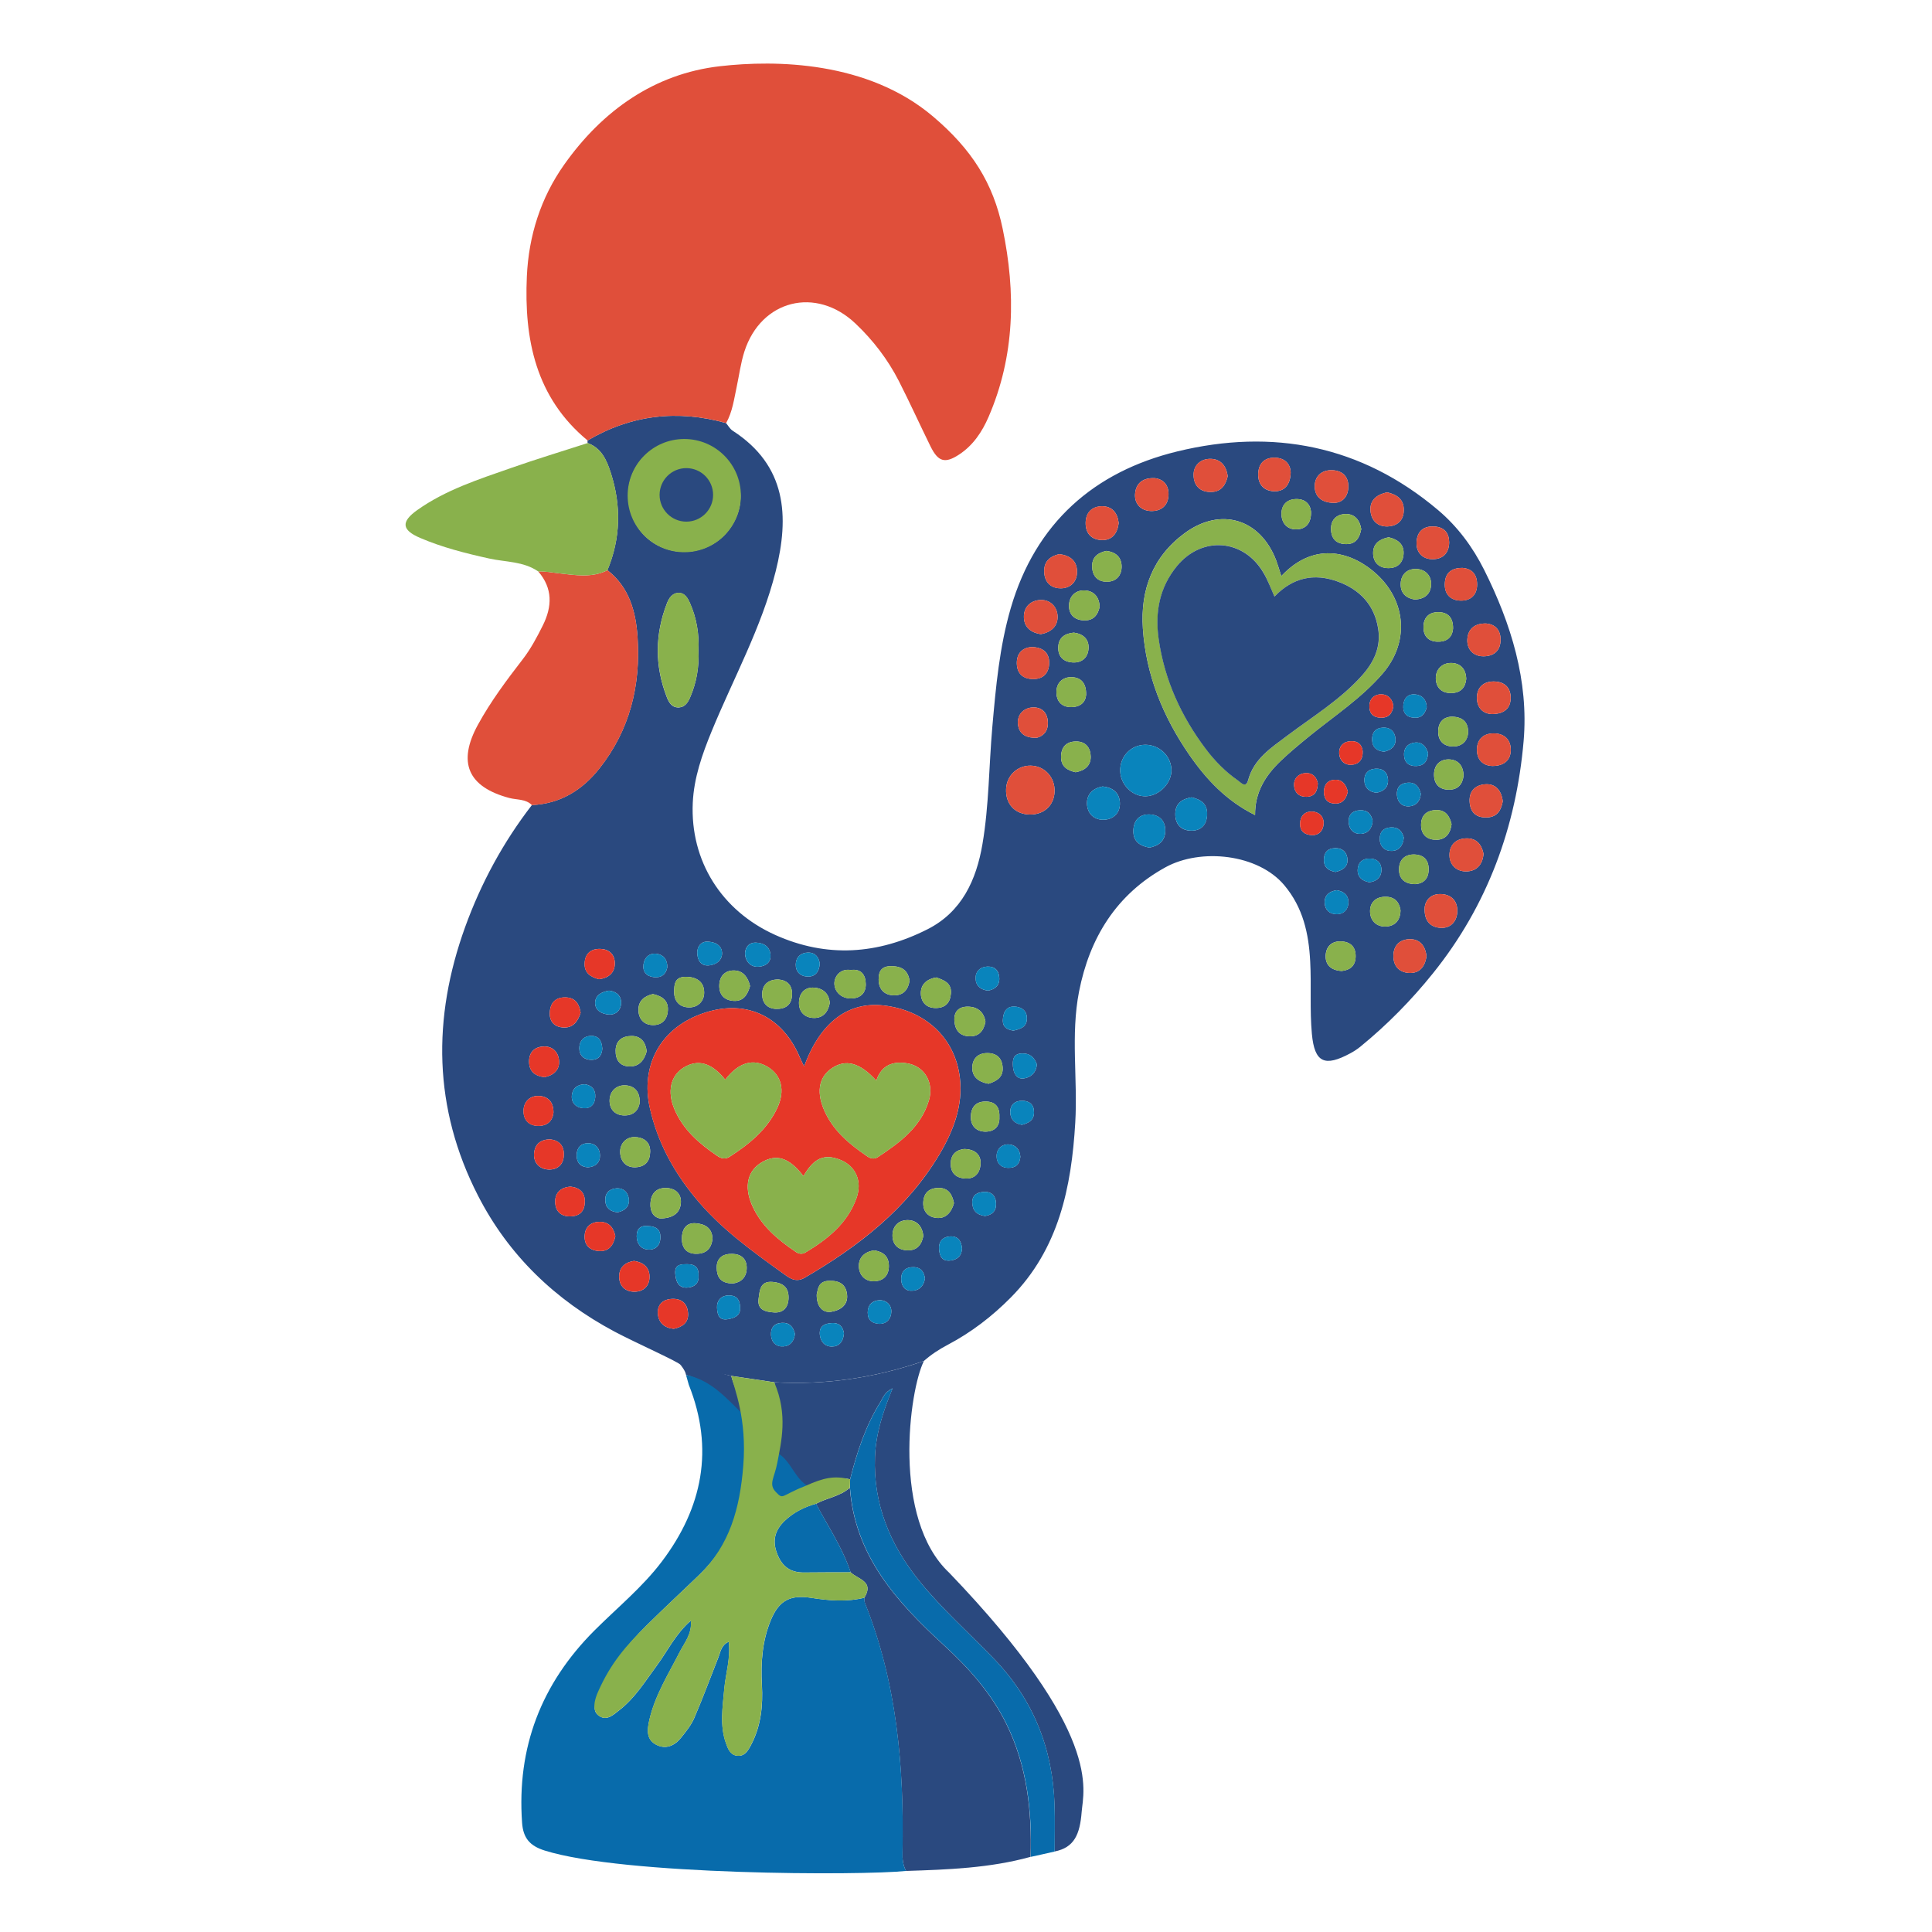 <?xml version="1.0" encoding="UTF-8"?> <!-- Generator: Adobe Illustrator 25.0.0, SVG Export Plug-In . SVG Version: 6.00 Build 0) --> <svg xmlns="http://www.w3.org/2000/svg" xmlns:xlink="http://www.w3.org/1999/xlink" version="1.1" id="Calque_1" x="0px" y="0px" viewBox="0 0 400 400" style="enable-background:new 0 0 400 400;" xml:space="preserve"> <style type="text/css"> .st0{fill:#2A497F;} .st1{fill:#E04F3A;} .st2{fill:#89B14C;} .st3{fill:#E63728;} .st4{fill:#0984BC;} .st5{fill:#086BAB;} </style> <g id="Coq"> <path class="st0" d="M127.24,275.7c-12.25-6.53-21.95-15.79-28.29-28.19c-9.25-18.06-9.47-36.72-2.64-55.6 c3.3-9.11,7.88-17.55,13.81-25.23c5.88-0.27,10.43-3.09,13.98-7.58c6.3-7.96,8.56-17.19,7.9-27.15c-0.35-5.3-1.71-10.37-6.24-13.9 c2.75-6.62,2.88-13.35,0.7-20.13c-0.84-2.62-1.91-5.14-4.81-6.2c0-0.17,0-0.35-0.01-0.52c9.04-5.33,18.62-6.42,28.68-3.61 c0.45,0.54,0.81,1.23,1.38,1.59c11.14,7.2,11.76,17.68,8.9,29.1c-2.92,11.64-8.76,22.15-13.28,33.17 c-1.95,4.75-3.65,9.58-3.89,14.76c-0.55,12.02,5.94,22.34,17.05,27.35c10.71,4.82,21.28,4.03,31.54-1.16 c7.1-3.59,10.12-10.18,11.39-17.66c1.36-8.01,1.33-16.16,2.04-24.23c0.73-8.31,1.48-16.6,3.83-24.65 c5.14-17.58,17.22-28.2,34.47-32.4c19.72-4.8,38.1-1.28,53.98,12.14c4.07,3.44,7.19,7.67,9.56,12.4 c5.57,11.14,9.23,22.98,8.16,35.42c-1.53,17.71-7.45,34.02-18.76,48.08c-4.49,5.59-9.49,10.67-15.04,15.2 c-0.64,0.52-1.34,0.98-2.07,1.37c-5.32,2.87-7.42,1.96-7.97-4.02c-0.46-4.98-0.08-10.03-0.35-15.03 c-0.3-5.72-1.46-11.11-5.38-15.77c-5.44-6.45-17.25-7.71-24.56-3.7c-10.19,5.59-15.74,14.62-17.92,25.77 c-1.75,8.96-0.25,18.09-0.78,27.12c-0.79,13.38-3.41,26.16-13.34,36.19c-3.86,3.9-8.19,7.23-13.05,9.79 c-1.79,0.94-3.44,2.02-4.95,3.35c-10.04,3.47-20.36,5.02-30.99,4.41c-2.97-0.44-5.94-0.88-8.91-1.32 c-3.5-0.75-6.99-1.51-10.49-2.26c0,0,0,0,0,0C140.95,282.17,131.53,277.98,127.24,275.7z M148.98,93.91 c-0.37-0.34-0.74-0.69-1.12-1.03c-0.74-0.37-1.44-0.82-2.21-1.11c-5.55-2.08-11.89,0.47-14.45,5.78c-2.5,5.2-0.71,11.72,4.08,14.83 c4.98,3.23,11.73,2.18,15.41-2.4c3.83-4.77,3.44-10.99-0.97-15.38C149.48,94.37,149.23,94.14,148.98,93.91z M166.48,220.79 c-0.35-0.74-0.63-1.26-0.85-1.8c-3.57-8.54-11.01-12.13-19.65-9.34c-9.41,3.04-13.39,11.11-11.43,19.77 c1.56,6.92,4.73,12.86,9.28,18.43c5.22,6.41,11.72,11.06,18.26,15.77c1.15,0.83,2.55,2.06,4.48,0.94 c11.15-6.48,21.16-14.21,27.89-25.49c2.9-4.86,4.96-10.16,4.27-15.94c-0.98-8.29-7.22-13.99-15.8-14.96 C175.59,207.34,169.83,211.64,166.48,220.79z M265.28,119.28c-0.42-1.28-0.7-2.28-1.06-3.25c-3.29-8.65-11.53-11.13-18.99-5.61 c-6.6,4.88-9.14,11.73-8.61,19.7c0.64,9.59,4.15,18.22,9.57,26.09c3.54,5.13,7.71,9.59,13.66,12.54 c-0.05-4.81,2.21-8.24,5.28-11.19c1.89-1.81,3.92-3.48,5.95-5.14c5.17-4.21,10.81-7.89,15.2-12.99c5.46-6.36,4.94-14.75-1.16-20.46 C280.32,114.49,272.38,111.69,265.28,119.28z M144.61,134.66c0.16-3.38-0.38-6.66-1.74-9.75c-0.46-1.06-1.11-2.28-2.55-2.15 c-1.18,0.1-1.83,1.11-2.22,2.11c-2.52,6.48-2.57,12.99-0.04,19.48c0.44,1.14,1.09,2.21,2.54,2.12c1.24-0.08,1.84-1.07,2.27-2.05 C144.22,141.3,144.77,138.04,144.61,134.66z M237.23,164.86c2.85-0.08,5.46-2.85,5.3-5.62c-0.16-2.82-2.57-5.06-5.42-5.04 c-3.01,0.02-5.31,2.47-5.18,5.53C232.05,162.56,234.5,164.93,237.23,164.86z M213.22,168.64c2.92,0.05,5.01-1.89,5.12-4.74 c0.11-2.96-2.06-5.33-4.94-5.38c-2.76-0.05-4.99,2.06-5.1,4.84C208.17,166.48,210.14,168.59,213.22,168.64z M308.95,147.84 c2.52-0.03,3.77-1.23,3.82-3.25c0.06-2.2-1.27-3.5-3.54-3.5c-2.1,0-3.4,1.24-3.45,3.24C305.73,146.54,307.03,147.81,308.95,147.84z M309.05,158.59c2.43-0.03,3.7-1.27,3.74-3.25c0.04-2.16-1.29-3.51-3.57-3.5c-2.1,0.01-3.39,1.24-3.44,3.26 C305.73,157.31,307.04,158.56,309.05,158.59z M231.61,108.3c-0.21-2.05-1.32-3.54-3.54-3.48c-1.96,0.05-3.26,1.24-3.3,3.4 c-0.04,2.34,1.33,3.58,3.46,3.6C230.25,111.83,231.36,110.43,231.61,108.3z M219.27,114.73c-1.94,0.47-3.24,1.56-3.07,3.88 c0.16,2.16,1.59,3.23,3.51,3.19c1.99-0.04,3.3-1.41,3.28-3.45C222.98,116.17,221.62,114.98,219.27,114.73z M294.97,187.81 c-0.18,2.82,1.13,4.14,3.24,4.29c2,0.14,3.37-1.19,3.5-3.21c0.15-2.19-1.08-3.66-3.29-3.78C296.37,185,295.18,186.23,294.97,187.81 z M254.18,98.62c-0.28-2.24-1.51-3.64-3.66-3.62c-1.97,0.02-3.43,1.35-3.4,3.36c0.03,2.09,1.24,3.52,3.58,3.5 C252.86,101.84,253.74,100.44,254.18,98.62z M295.34,197.96c-0.23-2.14-1.4-3.61-3.6-3.51c-1.92,0.09-3.24,1.26-3.25,3.45 c-0.01,2.16,1.21,3.39,3.16,3.53C293.88,201.59,295.05,200.15,295.34,197.96z M239.11,99c-2.72-0.14-3.98,1.27-4.11,3.32 c-0.13,1.98,1.21,3.4,3.23,3.48c2.13,0.08,3.64-1.07,3.7-3.36C241.99,100.36,240.81,99.21,239.11,99z M307.72,129.09 c-2.66-0.07-3.87,1.37-3.93,3.42c-0.05,1.95,1.25,3.36,3.31,3.37c2.13,0.01,3.58-1.11,3.58-3.44 C310.68,130.33,309.47,129.25,307.72,129.09z M311.13,165.91c-0.27-2.29-1.51-3.62-3.46-3.54c-2.04,0.07-3.54,1.26-3.4,3.63 c0.13,2.31,1.48,3.37,3.71,3.24C310.16,169.1,310.83,167.52,311.13,165.91z M276.23,104.11c1.48-0.01,2.8-1.04,2.92-3.12 c0.13-2.24-1.13-3.57-3.36-3.64c-2.27-0.07-3.65,1.36-3.59,3.47C272.26,102.67,273.44,104.1,276.23,104.11z M287.2,101.93 c-2.06,0.42-3.51,1.55-3.47,3.54c0.04,2.08,1.32,3.62,3.6,3.52c2.21-0.1,3.44-1.5,3.3-3.74 C290.49,103.13,288.93,102.33,287.2,101.93z M307.15,176.75c-0.45-2.06-1.58-3.35-3.88-3.16c-2.14,0.18-3.21,1.64-3.17,3.54 c0.04,2,1.5,3.31,3.47,3.29C305.7,180.39,306.97,179.03,307.15,176.75z M215.5,131.3c2.09-0.4,3.56-1.62,3.46-3.77 c-0.1-1.94-1.53-3.37-3.5-3.31c-2.1,0.07-3.58,1.48-3.47,3.69C212.09,129.91,213.49,131,215.5,131.3z M267.22,97.83 c-0.04-1.73-1.17-3.08-3.42-3.07c-2.05,0.01-3.23,1.22-3.3,3.33c-0.08,2.34,1.33,3.61,3.41,3.63 C265.83,101.72,267.16,100.49,267.22,97.83z M300.04,112.3c-0.03-1.95-0.99-3.2-3.17-3.3c-2.36-0.11-3.56,1.23-3.59,3.43 c-0.03,2.11,1.37,3.37,3.38,3.35C298.6,115.75,299.99,114.67,300.04,112.3z M228.29,162.83c-1.98,0.37-3.31,1.56-3.24,3.6 c0.07,2.05,1.51,3.38,3.53,3.29c1.98-0.09,3.38-1.45,3.28-3.53C231.77,164.14,230.39,163.03,228.29,162.83z M246.71,165.08 c-1.9,0.34-3.34,1.16-3.38,3.39c-0.04,2.19,1.22,3.45,3.2,3.51c1.98,0.07,3.31-1.09,3.39-3.29 C250.01,166.44,248.66,165.53,246.71,165.08z M213.51,133.97c-1.81,0.14-3.03,1.28-2.99,3.38c0.04,2.1,1.25,3.23,3.4,3.24 c2.25,0.01,3.29-1.43,3.3-3.37C217.24,135.2,215.98,133.96,213.51,133.97z M237.99,175.49c1.85-0.38,3.24-1.32,3.27-3.47 c0.03-2.17-1.3-3.35-3.3-3.4c-2.08-0.05-3.26,1.24-3.31,3.36C234.59,174.17,235.94,175.13,237.99,175.49z M302.8,117.58 c-2.25-0.01-3.52,0.97-3.66,3.1c-0.16,2.34,1.17,3.65,3.34,3.67c1.98,0.02,3.34-1.15,3.34-3.33 C305.82,118.95,304.78,117.74,302.8,117.58z M147.51,256.44c-0.07-2.28-1.66-3.04-3.47-3.18c-2.07-0.16-2.85,1.37-2.87,3.14 c-0.02,1.82,0.84,3.15,2.9,3.18C146.18,259.62,147.31,258.52,147.51,256.44z M133.89,217.67c-0.22-1.91-1.2-3.2-3.16-3.18 c-1.8,0.02-3.22,0.85-3.27,2.96c-0.05,1.9,0.79,3.26,2.77,3.34C132.28,220.89,133.37,219.56,133.89,217.67z M139.57,205.33 c-0.01,2.01,1.14,3.17,3,3.24c1.93,0.07,3.24-1.3,3.22-3.1c-0.02-2.21-1.55-3.22-3.8-3.23 C139.75,202.24,139.59,203.68,139.57,205.33z M163.26,268.72c0.05-2.26-1.27-3.14-3.3-3.31c-2.61-0.22-2.66,1.76-2.9,3.48 c-0.33,2.38,1.53,2.71,3.11,2.83C162.1,271.89,163.22,270.76,163.26,268.72z M131.28,261.06c-1.87,0.28-3.1,1.32-3.09,3.26 c0.01,1.95,1.25,3.12,3.16,3.12c1.94,0,3.15-1.24,3.13-3.15C134.46,262.38,133.18,261.34,131.28,261.06z M136.73,252.28 c2.61-0.08,4.12-1.11,4.24-3.31c0.09-1.73-1.02-2.87-2.83-3c-2.19-0.15-3.34,1.07-3.47,3.14 C134.56,250.77,135.25,252.05,136.73,252.28z M292.84,124.12c2.12-0.04,3.34-1.12,3.45-3c0.11-1.92-1.16-3.23-3-3.32 c-1.84-0.09-3.2,1.02-3.29,3C289.91,122.76,291.07,123.82,292.84,124.12z M204.66,224.38c1.57-0.53,3.05-1.25,2.93-3.34 c-0.11-1.97-1.23-3.02-3.21-3.01c-2.04,0.01-3.11,1.31-3.08,3.15C201.34,223.06,202.72,224.04,204.66,224.38z M120.21,209.68 c-0.28-1.9-1.16-3.18-3.2-3.18c-2-0.01-3.06,1.1-3.18,3.07c-0.12,2.06,1.07,3.13,2.97,3.17 C118.76,212.77,119.68,211.36,120.21,209.68z M171.79,207.68c-0.14-2.09-1.52-3.08-3.23-3.2c-1.94-0.14-3.11,1.16-3.14,3.1 c-0.03,1.98,1.24,3.16,3.12,3.18C170.44,210.78,171.47,209.46,171.79,207.68z M155.29,204.15c-0.39-1.68-1.32-3.12-3.16-3.22 c-1.85-0.1-3.14,1.01-3.21,3.02c-0.07,1.98,1.02,3.14,2.95,3.27C153.9,207.36,154.77,205.98,155.29,204.15z M214.7,152.74 c1.17-0.32,2.35-1.22,2.25-3.27c-0.1-2.04-1.37-3.12-3.21-3c-1.83,0.11-3.13,1.49-2.99,3.34 C210.87,151.57,211.98,152.87,214.7,152.74z M181,258.88c-1.98,0.26-3.21,1.45-3.18,3.26c0.02,1.79,1.21,3.18,3.17,3.13 c1.9-0.04,3.05-1.19,3.04-3.19C184.02,260.07,182.8,259.15,181,258.88z M112.73,223.02c1.88-0.37,3.14-1.49,3.02-3.36 c-0.11-1.81-1.32-3.11-3.28-3c-1.91,0.11-3,1.31-2.93,3.28C109.61,221.97,110.91,222.8,112.73,223.02z M227.67,125.65 c-0.07-2.1-1.23-3.3-3.04-3.41c-1.86-0.11-3.21,1.11-3.3,2.99c-0.09,1.87,0.99,3.1,3,3.21 C226.35,128.55,227.29,127.37,227.67,125.65z M191.16,255.92c-0.18-1.99-1.3-3.26-3.14-3.31c-1.84-0.05-3.2,1.14-3.24,3.07 c-0.04,1.9,1.07,3.12,3.07,3.18C189.87,258.94,190.8,257.71,191.16,255.92z M151.77,265.72c1.51-0.18,2.87-1.18,2.83-3.32 c-0.04-1.79-1.17-2.76-2.99-2.8c-1.99-0.04-3.27,0.88-3.22,2.92C148.42,264.26,149.09,265.75,151.77,265.72z M169.09,268.03 c-0.03,2.55,1.3,3.83,3,3.56c1.57-0.25,3.52-1.16,3.29-3.51c-0.22-2.2-1.59-2.95-3.7-2.9 C169.32,265.23,169.36,266.99,169.09,268.03z M287.51,111.24c-1.82,0.35-3.21,1.27-3.22,3.22c-0.01,1.9,1.12,3.13,3.11,3.16 c1.99,0.03,3.14-1.15,3.2-3.07C290.66,112.58,289.29,111.65,287.51,111.24z M139.49,275.12c1.8-0.39,3.12-1.25,2.96-3.3 c-0.15-1.94-1.31-2.97-3.26-2.9c-1.95,0.07-3.15,1.17-2.98,3.13C136.36,273.89,137.61,274.95,139.49,275.12z M303.57,140.58 c-0.06-2.22-1.35-3.31-3.14-3.32c-1.83-0.01-3.18,1.29-3.16,3.17c0.02,1.83,1.12,3.09,3.16,3.06 C302.45,143.48,303.39,142.33,303.57,140.58z M300.84,130.12c0.03-2.15-0.95-3.33-2.96-3.38c-1.99-0.05-3.15,1.08-3.17,3.07 c-0.02,1.77,0.91,2.95,2.79,3.04C299.47,132.94,300.68,132.04,300.84,130.12z M281.83,109.55c-0.29-1.9-1.38-3.18-3.25-3.13 c-1.8,0.05-3.07,1.14-3.01,3.19c0.06,2,1.15,3.01,3.11,3.04C280.76,112.68,281.5,111.3,281.83,109.55z M132.45,228.28 c0.05-2.38-1.19-3.49-2.98-3.57c-1.87-0.09-3.2,1.22-3.26,3.04c-0.06,1.79,1,3.15,3.03,3.19 C131.21,230.97,132.2,229.84,132.45,228.28z M293,183.05c1.73-0.11,2.82-1.12,2.79-3.17c-0.03-1.88-1.08-2.89-2.88-2.96 c-1.99-0.09-3.22,1.04-3.26,2.99C289.62,181.81,290.67,183.02,293,183.05z M197.51,249.1c-0.37-1.81-1.14-3.18-3.21-3.15 c-1.96,0.02-3.07,1.05-3.15,3.03c-0.08,2.06,1.26,3.14,3.03,3.19C196.03,252.22,197.03,250.8,197.51,249.1z M114.59,230.39 c0.03-2.31-1.18-3.4-2.99-3.49c-1.89-0.09-3.17,1.19-3.21,3.04c-0.04,1.8,0.97,3.14,3.02,3.16 C113.38,233.13,114.39,232.04,114.59,230.39z M204.03,211.53c-0.36-2.15-1.78-3.13-3.73-3.11c-1.77,0.01-2.85,1-2.7,2.96 c0.15,1.95,1.12,3.12,3.13,3.18C202.76,214.61,203.67,213.35,204.03,211.53z M118.17,245.68c-2.03,0.12-3.25,1.22-3.23,3.14 c0.02,1.89,1.13,3.08,3.2,3.02c1.86-0.06,2.86-1.04,2.94-2.88C121.17,246.91,120.05,245.91,118.17,245.68z M124.01,202.73 c1.88-0.21,3.2-1.22,3.28-3.09c0.08-1.87-1.02-3.12-3.01-3.18c-1.95-0.06-3.14,0.98-3.24,2.93 C120.93,201.39,122.25,202.3,124.01,202.73z M193.85,202.37c-1.84,0.29-3.18,1.34-3.2,3.19c-0.02,1.8,1.04,3.14,3.08,3.14 c1.98,0,3.01-1.08,3.15-3.04C197.03,203.5,195.45,202.94,193.85,202.37z M114,235.9c-2.24-0.04-3.32,1.14-3.43,2.98 c-0.12,1.93,1.18,3.18,2.99,3.26c1.82,0.08,3.13-0.99,3.18-3.01C116.8,237.16,115.72,236.12,114,235.9z M134.61,238.44 c0.05-2.19-1.58-2.99-3.18-3.02c-1.83-0.04-3.13,1.39-3.03,3.25c0.1,1.77,1.2,3.12,3.25,3 C133.62,241.55,134.58,240.4,134.61,238.44z M176.16,200.83c-2.17-0.36-3.41,1.32-3.41,2.76c0,1.73,1.43,3.21,3.61,3.12 c1.87-0.08,2.91-1.18,2.89-2.95C179.22,201.92,178.4,200.53,176.16,200.83z M271.43,105.91c-0.17-1.56-1.22-2.66-3.18-2.58 c-1.98,0.08-3.01,1.37-2.93,3.25c0.08,1.9,1.34,3.12,3.23,3.02C270.38,109.49,271.51,108.31,271.43,105.91z M188.31,202.97 c-0.36-2.01-1.49-2.88-3.66-2.94c-2.14-0.05-2.76,1.04-2.74,2.8c0.02,1.96,1.15,3.18,3.08,3.24 C186.92,206.14,188.05,205,188.31,202.97z M289.96,188.44c-0.27-1.73-1.27-2.84-3.26-2.77c-2,0.06-3.11,1.29-3.04,3.15 c0.07,1.88,1.4,3.09,3.27,3.01C288.74,191.75,289.94,190.63,289.96,188.44z M300.53,170.62c-0.42-1.73-1.28-3.01-3.33-2.9 c-1.97,0.11-3.01,1.19-2.98,3.17c0.03,2.06,1.38,3,3.2,2.98C299.33,173.84,300.31,172.53,300.53,170.62z M161.17,202.79 c-2.25-0.01-3.36,1.19-3.37,3.07c-0.01,1.68,0.97,2.96,2.86,3.02c1.94,0.06,3.23-0.79,3.32-2.88 C164.08,203.94,162.95,202.95,161.17,202.79z M224.87,143.86c0.05-2.54-1.16-3.61-2.99-3.66c-1.89-0.05-3.15,1.17-3.16,3.08 c0,1.84,0.99,3.12,3.05,3.12C223.77,146.39,224.75,145.31,224.87,143.86z M300.3,148.39c-1.48,0.15-2.56,1.14-2.54,3.15 c0.03,2.08,1.37,3.03,3.17,3.01c1.89-0.02,3.09-1.34,3.02-3.22C303.89,149.49,302.78,148.31,300.3,148.39z M222.69,159.88 c1.87-0.32,3.16-1.33,3.13-3.24c-0.04-1.82-1.03-3.16-3.08-3.13c-1.98,0.03-3.02,1.16-3.06,3.11 C219.62,158.65,220.92,159.5,222.69,159.88z M222.33,130.98c-1.79,0.16-3.15,0.97-3.23,2.96c-0.08,1.95,1.01,3.09,2.97,3.21 c1.99,0.12,3.19-1.06,3.3-2.89C225.49,132.39,224.31,131.24,222.33,130.98z M199.59,237.89c-1.5,0.18-2.77,1.01-2.75,3.11 c0.02,1.88,1.09,2.84,2.87,2.99c2.32,0.19,3.3-1.38,3.31-3.26C203.03,239.06,201.85,237.91,199.59,237.89z M277.78,201.03 c1.57-0.16,2.86-0.93,2.89-2.99c0.03-2.01-1.06-3.05-3-3.14c-2.01-0.09-3.14,1.13-3.21,2.96 C274.4,199.71,275.51,200.9,277.78,201.03z M135.17,205.81c-1.66,0.4-3.01,1.3-2.99,3.29c0.02,1.74,1.01,3.02,2.81,3.12 c1.95,0.11,3.14-1.02,3.28-2.98C138.42,207.21,137.17,206.25,135.17,205.81z M229.05,114.06c-1.8,0.39-3.01,1.31-2.93,3.32 c0.07,1.98,1.23,3.1,3.12,3.06c1.92-0.04,3.02-1.34,2.98-3.24C232.16,115.3,230.95,114.28,229.05,114.06z M127.4,255.94 c-0.35-1.66-1.2-2.97-3.23-2.97c-1.79,0-2.99,0.98-3.12,2.76c-0.15,1.96,0.93,3.14,2.92,3.28 C125.99,259.15,126.97,257.96,127.4,255.94z M303.01,160.63c-0.02-2.14-1.15-3.34-2.98-3.4c-1.85-0.06-3.1,1.12-3.13,3.07 c-0.03,1.9,0.97,3.14,2.96,3.2C301.87,163.56,302.8,162.34,303.01,160.63z M206.91,231.25c0.09-2.08-0.85-3.21-2.92-3.19 c-2.07,0.02-2.97,1.29-2.99,3.22c-0.01,1.87,1.19,2.96,2.87,3.01C205.73,234.35,207.03,233.36,206.91,231.25z M146.2,194.96 c-0.92,0.05-1.91,0.89-1.84,2.41c0.06,1.35,0.67,2.64,2.37,2.51c1.61-0.12,2.86-1.12,2.76-2.69 C149.41,195.96,148.36,194.93,146.2,194.96z M126.09,205.1c-1.38,0.22-2.8,0.85-2.87,2.44c-0.08,1.65,1.38,2.41,2.83,2.51 c1.5,0.11,2.51-0.96,2.55-2.37C128.64,206.29,127.75,205.28,126.09,205.1z M157.22,200.13c1.5-0.15,2.46-1.03,2.29-2.53 c-0.17-1.61-1.34-2.37-2.99-2.44c-1.81-0.07-2.37,1.52-2.26,2.51C154.4,198.96,155.33,200.36,157.22,200.13z M209.8,213.38 c1.47-0.34,2.84-0.72,2.81-2.61c-0.03-1.68-1.29-2.31-2.56-2.37c-1.73-0.08-2.37,1.21-2.42,2.82 C207.59,212.76,208.61,213.17,209.8,213.38z M214.67,220.35c-0.5-1.39-1.42-2.31-3.09-2.25c-1.88,0.06-1.96,1.43-1.85,2.76 c0.11,1.31,0.77,2.61,2.21,2.42C213.33,223.09,214.54,222.17,214.67,220.35z M285.04,164.12c1.5-0.29,2.42-1.18,2.34-2.67 c-0.08-1.49-0.99-2.38-2.58-2.3c-1.58,0.08-2.41,1.1-2.32,2.56C282.57,163.15,283.55,164.02,285.04,164.12z M203.93,251.76 c1.38-0.2,2.31-0.92,2.3-2.5c-0.01-1.52-0.82-2.52-2.33-2.49c-1.3,0.02-2.63,0.46-2.6,2.18 C201.31,250.59,202.2,251.53,203.93,251.76z M191.5,264.7c-0.16-1.28-0.77-2.32-2.38-2.35c-1.56-0.03-2.5,0.82-2.54,2.33 c-0.03,1.22,0.52,2.47,1.92,2.55C190.05,267.32,191.19,266.52,191.5,264.7z M144.62,264.15c0.11-1.57-0.62-2.42-2.26-2.41 c-1.35,0.01-2.72-0.02-2.56,1.97c0.12,1.54,0.62,2.93,2.37,2.88C143.45,266.55,144.76,265.96,144.62,264.15z M121.11,224.49 c-1.63,0.01-2.6,0.9-2.72,2.32c-0.13,1.46,0.8,2.48,2.3,2.62c1.57,0.15,2.45-0.73,2.55-2.27 C123.34,225.63,122.57,224.73,121.11,224.49z M288.48,146.23c-0.15-1.43-1.03-2.44-2.44-2.48c-1.39-0.04-2.47,0.8-2.53,2.38 c-0.05,1.57,0.79,2.42,2.35,2.47C287.41,148.66,288.24,147.81,288.48,146.23z M211.57,232.88c1.36-0.35,2.49-0.92,2.51-2.54 c0.02-1.61-0.89-2.41-2.42-2.44c-1.54-0.02-2.53,0.84-2.5,2.38C209.18,231.73,210.09,232.64,211.57,232.88z M286.58,155.62 c1.45-0.31,2.45-1.16,2.34-2.64c-0.1-1.42-1-2.4-2.58-2.33c-1.59,0.07-2.32,1.05-2.26,2.57 C284.14,154.77,285.09,155.5,286.58,155.62z M169.73,199.51c-0.19-1.22-0.85-2.31-2.44-2.29c-1.51,0.02-2.51,0.99-2.54,2.46 c-0.03,1.47,0.93,2.47,2.46,2.51C168.77,202.23,169.57,201.28,169.73,199.51z M174.73,276.03c-0.2-1.25-0.89-2.2-2.53-2.1 c-1.45,0.09-2.6,0.59-2.47,2.33c0.11,1.52,1.06,2.53,2.5,2.53C173.65,278.79,174.61,277.84,174.73,276.03z M295.67,155.89 c-0.38-1.19-1.15-2.28-2.65-2.16c-1.41,0.12-2.4,1.02-2.33,2.61c0.07,1.6,1.06,2.32,2.58,2.26 C294.82,158.53,295.58,157.61,295.67,155.89z M138.15,200.32c0.07-1.64-0.78-2.65-2.19-2.85c-1.46-0.2-2.52,0.71-2.73,2.18 c-0.22,1.53,0.6,2.49,2.15,2.66C136.91,202.47,137.86,201.76,138.15,200.32z M153.24,270.83c-0.02-1.88-0.86-2.67-2.41-2.63 c-1.55,0.04-2.44,1.1-2.38,2.49c0.05,1.15,0.23,2.73,2.13,2.45C152.06,272.93,153.29,272.38,153.24,270.83z M283.48,182.66 c1.48-0.14,2.47-1,2.53-2.43c0.06-1.44-0.78-2.44-2.38-2.47c-1.56-0.03-2.48,0.82-2.54,2.32 C281.04,181.58,282.02,182.39,283.48,182.66z M290.64,173.4c-0.33-1.24-1.07-2.17-2.65-2.1c-1.58,0.07-2.39,0.97-2.32,2.51 c0.07,1.55,1.13,2.43,2.55,2.37C289.63,176.11,290.5,175.1,290.64,173.4z M284.19,169.96c-0.28-1.42-1.09-2.29-2.65-2.2 c-1.55,0.08-2.42,0.95-2.31,2.52c0.1,1.53,1.12,2.45,2.57,2.36C283.21,172.55,284.09,171.55,284.19,169.96z M134.06,253.84 c-1.36-0.15-2.28,0.5-2.24,2.16c0.03,1.48,0.84,2.57,2.26,2.7c1.62,0.15,2.63-0.81,2.65-2.54 C136.75,254.54,135.81,253.86,134.06,253.84z M199.18,258.49c-0.16-1.64-0.88-2.61-2.52-2.5c-1.59,0.12-2.36,1.17-2.24,2.66 c0.12,1.32,0.55,2.57,2.4,2.32C198.4,260.76,199.1,259.88,199.18,258.49z M279.05,163.89c-0.36-1.37-1.05-2.47-2.59-2.45 c-1.55,0.02-2.36,1.01-2.36,2.52c0,1.54,0.86,2.44,2.42,2.42C278.1,166.36,278.73,165.27,279.05,163.89z M294.16,164.33 c-0.35-1.4-1.07-2.38-2.67-2.28c-1.58,0.09-2.38,1-2.27,2.54c0.1,1.52,1.1,2.45,2.55,2.35 C293.2,166.84,294.06,165.85,294.16,164.33z M271.68,172.92c1.39,0.01,2.27-0.92,2.36-2.35c0.09-1.5-0.96-2.49-2.37-2.55 c-1.44-0.06-2.44,0.84-2.5,2.39C269.1,171.97,269.91,172.81,271.68,172.92z M276.51,180.53c1.42-0.34,2.56-1.04,2.47-2.58 c-0.08-1.43-0.96-2.38-2.54-2.35c-1.59,0.03-2.35,0.93-2.34,2.46C274.11,179.66,275.15,180.29,276.51,180.53z M272.84,162.19 c-0.22-1.24-1.05-2.21-2.55-2.13c-1.46,0.09-2.45,1.11-2.37,2.58c0.08,1.43,1.03,2.37,2.59,2.33 C272.12,164.92,272.78,163.94,272.84,162.19z M211.25,239.5c-0.08-1.51-0.99-2.48-2.37-2.56c-1.44-0.09-2.51,0.91-2.54,2.36 c-0.03,1.41,0.78,2.45,2.38,2.49C210.24,241.83,211.13,241.09,211.25,239.5z M182.12,274.09c1.63-0.03,2.38-1.2,2.42-2.5 c0.05-1.44-1.05-2.46-2.51-2.39c-1.41,0.06-2.38,0.97-2.38,2.54C179.65,273.37,180.62,274.02,182.12,274.09z M164.58,276.15 c-0.34-1.41-1.09-2.34-2.67-2.27c-1.6,0.07-2.37,1-2.28,2.53c0.09,1.52,1.07,2.44,2.55,2.35 C163.63,278.68,164.43,277.65,164.58,276.15z M121.7,241.68c1.58-0.09,2.54-0.99,2.52-2.45c-0.02-1.4-0.86-2.51-2.42-2.53 c-1.56-0.02-2.39,0.95-2.41,2.46C119.37,240.67,120.16,241.59,121.7,241.68z M282.13,155.51c-0.15-1.37-1.01-2.17-2.57-2.05 c-1.55,0.12-2.39,1.15-2.3,2.59c0.1,1.44,1.15,2.41,2.63,2.29C281.33,158.22,282.21,157.27,282.13,155.51z M204.58,205.1 c1.42-0.28,2.38-1.04,2.32-2.61c-0.06-1.55-0.95-2.44-2.5-2.37c-1.5,0.07-2.47,1.03-2.41,2.52 C202.05,204.11,203.06,204.94,204.58,205.1z M124.7,217.1c-0.11-1.75-0.85-2.71-2.44-2.62c-1.56,0.08-2.34,1.19-2.32,2.59 c0.02,1.48,0.99,2.37,2.52,2.36C124.1,219.41,124.63,218.3,124.7,217.1z M295.39,146.43c-0.05-1.43-0.8-2.45-2.24-2.64 c-1.49-0.2-2.45,0.62-2.6,2.15c-0.15,1.51,0.5,2.49,2.09,2.65C294.2,148.75,295.01,147.9,295.39,146.43z M276.74,184.31 c-1.49,0.22-2.5,1.02-2.49,2.51c0.01,1.47,0.98,2.45,2.47,2.46c1.5,0,2.44-0.99,2.45-2.46 C279.19,185.32,278.18,184.53,276.74,184.31z M127.87,250.99c1.43-0.3,2.44-1.11,2.33-2.61c-0.1-1.43-1.03-2.44-2.57-2.35 c-1.49,0.09-2.4,1.03-2.32,2.56C125.39,250.1,126.37,250.86,127.87,250.99z"></path> <path class="st1" d="M150.34,87.59c-10.06-2.81-19.64-1.72-28.68,3.61c-10.76-8.89-13.17-20.96-12.58-34 c0.38-8.36,2.86-16.23,7.71-23.09c7.91-11.2,18.69-18.85,32.26-20.4c11.61-1.33,30.57-1.05,44.07,10.36 c8.11,6.86,12.51,13.86,14.47,23.28c2.75,13.21,2.55,26.33-2.92,38.97c-1.34,3.1-3.21,5.9-6.1,7.79c-2.93,1.92-4.34,1.5-5.91-1.68 c-2.21-4.49-4.28-9.06-6.55-13.52c-2.3-4.49-5.32-8.45-9.01-11.94c-8.14-7.72-19.53-4.92-22.98,5.81c-0.76,2.37-1.08,4.88-1.6,7.33 C151.97,82.65,151.65,85.27,150.34,87.59z"></path> <path class="st1" d="M125.77,118.06c4.53,3.53,5.89,8.6,6.24,13.9c0.66,9.95-1.6,19.19-7.9,27.15c-3.56,4.49-8.1,7.31-13.98,7.58 c-1.29-1.3-3.09-1.06-4.66-1.47c-8.58-2.28-10.82-7.34-6.51-15.19c2.63-4.8,5.9-9.18,9.24-13.5c1.68-2.17,2.95-4.57,4.17-7.01 c1.97-3.94,2.09-7.7-0.93-11.21c1.43-0.05,2.82,0.22,4.23,0.38C119.03,119.06,122.49,119.71,125.77,118.06z"></path> <path class="st2" d="M125.77,118.06c-3.28,1.65-6.73,1-10.11,0.63c-1.41-0.15-2.8-0.42-4.23-0.38c-3.07-2.12-6.76-1.92-10.18-2.68 c-4.88-1.08-9.7-2.3-14.29-4.27c-3.8-1.63-3.97-3.34-0.58-5.75c5.89-4.19,12.72-6.37,19.43-8.72c5.24-1.84,10.57-3.45,15.86-5.16 c2.89,1.06,3.97,3.59,4.81,6.2C128.65,104.71,128.52,111.44,125.77,118.06z"></path> <g> <path class="st0" d="M187.59,387.36c-0.64-1.19-0.78-2.46-0.75-3.8c0.35-17.68-1.12-35.09-7.79-51.71 c-0.13-0.32-0.07-0.71-0.1-1.06c2.11-3.4-1.32-3.81-2.83-5.25c-1.69-5.09-4.68-9.51-7.18-14.19c2.27-1.24,5-1.52,7.01-3.34 c1.03,14.18,9.76,23.7,19.53,32.67c5.16,4.73,9.8,9.95,12.92,16.34c4.24,8.67,5.26,17.93,4.97,27.42 C204.94,386.77,196.27,387.08,187.59,387.36z"></path> <path class="st0" d="M160.3,286.19c10.62,0.61,20.94-0.94,30.99-4.41c-3.03,5.95-6.72,32.7,5.27,43.88 c31.93,33.28,27.73,44.99,27.39,49.45c-0.37,4.75-1.57,7.41-5.6,8.22c0-3.22,0.09-6.45-0.02-9.67 c-0.38-11.63-4.39-21.76-12.51-30.19c-5.2-5.4-10.84-10.37-15.57-16.25c-6.03-7.5-9.48-15.89-9.1-25.61 c0.19-4.71,1.59-9.21,3.65-14.17c-1.75,0.86-1.97,1.96-2.51,2.81c-3.1,4.95-4.87,10.42-6.29,16.03c-3.28-0.81-6.17,0.97-9.26,1.37 c-2.59-1.52-3-4.93-5.56-6.47C161.26,296.16,161.67,291.13,160.3,286.19z"></path> <path class="st0" d="M153.83,293.34c-3.32-3.21-7.11-7.42-11.8-8.68c0,0-0.03-0.73-1.12-2.06c3.68-0.53,6.99,1.51,10.49,2.26 C151.99,287.43,154.03,290.6,153.83,293.34z"></path> </g> <path class="st2" d="M265.28,119.28c7.11-7.6,15.05-4.79,19.84-0.3c6.1,5.71,6.62,14.1,1.16,20.46c-4.38,5.1-10.02,8.79-15.2,12.99 c-2.03,1.65-4.06,3.33-5.95,5.14c-3.08,2.95-5.34,6.37-5.28,11.19c-5.95-2.95-10.13-7.4-13.66-12.54 c-5.42-7.87-8.93-16.5-9.57-26.09c-0.53-7.96,2.01-14.81,8.61-19.7c7.46-5.52,15.7-3.05,18.99,5.61 C264.58,117,264.86,118,265.28,119.28z M263.87,123.52c-0.79-1.74-1.38-3.43-2.27-4.95c-4.11-7.01-12.73-7.67-17.89-1.4 c-3.63,4.41-4.59,9.55-3.81,15.08c1.2,8.51,4.67,16.08,9.81,22.87c1.86,2.46,4.06,4.69,6.62,6.47c0.62,0.43,1.63,1.68,2.11-0.11 c1.19-4.39,4.75-6.65,8.04-9.14c5.31-4,11.03-7.46,15.52-12.49c2.49-2.79,3.96-5.92,3.35-9.72c-0.79-4.92-3.83-8.07-8.35-9.73 C272.08,118.61,267.65,119.55,263.87,123.52z"></path> <path class="st2" d="M144.61,134.65c0.16,3.38-0.38,6.65-1.73,9.75c-0.42,0.98-1.03,1.97-2.27,2.05c-1.45,0.09-2.1-0.98-2.54-2.12 c-2.53-6.49-2.48-13,0.04-19.48c0.39-1,1.04-2.01,2.22-2.11c1.44-0.13,2.08,1.1,2.55,2.15C144.23,128,144.77,131.27,144.61,134.65z "></path> <g> <path class="st1" d="M213.22,168.64c-3.08-0.05-5.05-2.16-4.92-5.28c0.12-2.78,2.34-4.89,5.1-4.84c2.88,0.05,5.05,2.42,4.94,5.38 C218.24,166.74,216.14,168.68,213.22,168.64z"></path> <path class="st1" d="M308.95,147.84c-1.93-0.03-3.23-1.3-3.17-3.5c0.05-2.01,1.34-3.24,3.45-3.24c2.27,0,3.59,1.3,3.54,3.5 C312.72,146.61,311.47,147.81,308.95,147.84z"></path> <path class="st1" d="M309.05,158.59c-2.02-0.03-3.33-1.28-3.27-3.5c0.05-2.02,1.34-3.25,3.44-3.26c2.28-0.01,3.61,1.34,3.57,3.5 C312.76,157.32,311.49,158.56,309.05,158.59z"></path> <path class="st1" d="M231.61,108.3c-0.25,2.13-1.36,3.53-3.38,3.51c-2.13-0.02-3.5-1.26-3.46-3.6c0.04-2.16,1.33-3.35,3.3-3.4 C230.29,104.77,231.4,106.25,231.61,108.3z"></path> <path class="st1" d="M219.27,114.73c2.36,0.24,3.71,1.44,3.72,3.63c0.01,2.03-1.3,3.41-3.28,3.45c-1.92,0.04-3.35-1.04-3.51-3.19 C216.02,116.29,217.33,115.2,219.27,114.73z"></path> <path class="st1" d="M294.97,187.81c0.22-1.58,1.41-2.81,3.45-2.7c2.21,0.12,3.43,1.58,3.29,3.78c-0.14,2.02-1.5,3.35-3.5,3.21 C296.1,191.96,294.79,190.63,294.97,187.81z"></path> <path class="st1" d="M254.18,98.62c-0.44,1.83-1.32,3.23-3.49,3.24c-2.33,0.02-3.55-1.42-3.58-3.5c-0.03-2.01,1.43-3.34,3.4-3.36 C252.67,94.98,253.9,96.38,254.18,98.62z"></path> <path class="st1" d="M295.34,197.96c-0.29,2.19-1.46,3.63-3.69,3.47c-1.95-0.14-3.18-1.37-3.16-3.53 c0.01-2.19,1.33-3.36,3.25-3.45C293.94,194.35,295.11,195.82,295.34,197.96z"></path> <path class="st1" d="M239.11,99c1.7,0.2,2.88,1.36,2.82,3.44c-0.07,2.29-1.57,3.45-3.7,3.36c-2.02-0.08-3.36-1.5-3.23-3.48 C235.13,100.27,236.39,98.87,239.11,99z"></path> <path class="st1" d="M307.72,129.09c1.76,0.16,2.96,1.24,2.96,3.35c0,2.32-1.45,3.44-3.58,3.44c-2.06-0.01-3.37-1.42-3.31-3.37 C303.84,130.45,305.06,129.02,307.72,129.09z"></path> <path class="st1" d="M311.13,165.91c-0.3,1.6-0.98,3.19-3.15,3.32c-2.23,0.14-3.58-0.92-3.71-3.24c-0.14-2.37,1.36-3.56,3.4-3.63 C309.62,162.3,310.87,163.62,311.13,165.91z"></path> <path class="st1" d="M276.23,104.11c-2.8,0-3.98-1.44-4.03-3.29c-0.06-2.11,1.32-3.54,3.59-3.47c2.23,0.07,3.49,1.41,3.36,3.64 C279.03,103.06,277.72,104.1,276.23,104.11z"></path> <path class="st1" d="M287.2,101.93c1.74,0.41,3.3,1.2,3.43,3.32c0.14,2.24-1.08,3.64-3.3,3.74c-2.28,0.1-3.56-1.44-3.6-3.52 C283.68,103.48,285.13,102.35,287.2,101.93z"></path> <path class="st1" d="M307.15,176.75c-0.18,2.29-1.45,3.64-3.59,3.67c-1.97,0.03-3.43-1.29-3.47-3.29 c-0.04-1.9,1.03-3.37,3.17-3.54C305.58,173.4,306.7,174.69,307.15,176.75z"></path> <path class="st1" d="M215.5,131.3c-2.01-0.31-3.42-1.4-3.51-3.39c-0.11-2.21,1.37-3.62,3.47-3.69c1.98-0.07,3.41,1.37,3.5,3.31 C219.06,129.69,217.6,130.9,215.5,131.3z"></path> <path class="st1" d="M267.22,97.83c-0.06,2.66-1.39,3.9-3.31,3.88c-2.07-0.02-3.49-1.29-3.41-3.63c0.07-2.11,1.25-3.32,3.3-3.33 C266.05,94.75,267.18,96.1,267.22,97.83z"></path> <path class="st1" d="M300.04,112.3c-0.05,2.37-1.44,3.45-3.38,3.48c-2.01,0.03-3.4-1.24-3.38-3.35c0.03-2.19,1.22-3.53,3.59-3.43 C299.04,109.1,300.01,110.35,300.04,112.3z"></path> <path class="st1" d="M213.51,133.97c2.47-0.01,3.72,1.23,3.71,3.26c-0.01,1.93-1.05,3.38-3.3,3.37c-2.15-0.01-3.36-1.14-3.4-3.24 C210.49,135.24,211.7,134.1,213.51,133.97z"></path> <path class="st1" d="M302.8,117.58c1.98,0.15,3.03,1.36,3.02,3.45c0,2.18-1.36,3.35-3.34,3.33c-2.17-0.02-3.51-1.33-3.34-3.67 C299.28,118.55,300.54,117.57,302.8,117.58z"></path> <path class="st1" d="M214.7,152.74c-2.72,0.13-3.83-1.17-3.96-2.93c-0.14-1.85,1.16-3.23,2.99-3.34c1.84-0.11,3.11,0.96,3.21,3 C217.05,151.52,215.87,152.42,214.7,152.74z"></path> </g> <g> <path class="st3" d="M166.48,220.79c3.35-9.15,9.1-13.44,16.44-12.62c8.58,0.97,14.82,6.67,15.8,14.96 c0.69,5.78-1.37,11.08-4.27,15.94c-6.73,11.27-16.75,19-27.89,25.49c-1.93,1.12-3.33-0.11-4.48-0.94 c-6.54-4.7-13.04-9.36-18.26-15.77c-4.54-5.57-7.72-11.51-9.28-18.43c-1.95-8.65,2.03-16.73,11.43-19.77 c8.64-2.79,16.08,0.8,19.65,9.34C165.86,219.53,166.13,220.05,166.48,220.79z M166.35,243.5c-2.97-3.85-5.59-4.65-8.65-2.85 c-2.89,1.71-3.69,4.93-2.04,8.78c1.86,4.33,5.33,7.2,9.11,9.77c0.65,0.44,1.33,0.51,2.01,0.1c4.57-2.74,8.66-6.02,10.53-11.2 c1.3-3.59-0.21-6.72-3.34-7.97C170.68,238.82,168.51,239.74,166.35,243.5z M150.15,223.54c-2.81-3.54-5.69-4.33-8.65-2.48 c-2.68,1.68-3.4,4.98-1.86,8.6c1.8,4.25,5.12,7.1,8.81,9.62c0.83,0.57,1.65,0.83,2.62,0.21c4.06-2.62,7.76-5.62,9.86-10.1 c1.7-3.63,0.84-6.82-1.99-8.51C155.95,219.09,152.92,219.93,150.15,223.54z M181.43,223.73c-3.45-3.78-6.35-4.5-9.21-2.56 c-2.82,1.91-3.29,5.22-1.3,9.31c1.9,3.9,5.12,6.52,8.59,8.9c0.72,0.49,1.46,0.71,2.3,0.15c4.52-3,8.86-6.18,10.51-11.7 c1.09-3.66-0.9-7.04-4.39-7.66C184.94,219.64,182.51,220.45,181.43,223.73z"></path> <path class="st3" d="M131.28,261.06c1.89,0.28,3.17,1.32,3.2,3.22c0.02,1.91-1.19,3.15-3.13,3.15c-1.91,0-3.15-1.17-3.16-3.12 C128.18,262.37,129.41,261.34,131.28,261.06z"></path> <path class="st3" d="M120.21,209.68c-0.54,1.68-1.46,3.09-3.41,3.05c-1.9-0.04-3.09-1.1-2.97-3.17c0.12-1.97,1.18-3.08,3.18-3.07 C119.05,206.51,119.93,207.78,120.21,209.68z"></path> <path class="st3" d="M112.73,223.02c-1.82-0.22-3.12-1.05-3.19-3.07c-0.07-1.98,1.02-3.17,2.93-3.28c1.96-0.12,3.17,1.19,3.28,3 C115.87,221.53,114.61,222.65,112.73,223.02z"></path> <path class="st3" d="M139.49,275.12c-1.88-0.18-3.13-1.24-3.29-3.07c-0.17-1.96,1.03-3.05,2.98-3.13c1.95-0.07,3.11,0.96,3.26,2.9 C142.61,273.87,141.29,274.73,139.49,275.12z"></path> <path class="st3" d="M114.59,230.39c-0.2,1.65-1.21,2.74-3.19,2.72c-2.05-0.02-3.06-1.36-3.02-3.16c0.04-1.85,1.32-3.13,3.21-3.04 C113.4,226.99,114.62,228.08,114.59,230.39z"></path> <path class="st3" d="M118.17,245.68c1.88,0.23,3,1.23,2.91,3.28c-0.08,1.84-1.08,2.82-2.94,2.88c-2.07,0.06-3.18-1.13-3.2-3.02 C114.92,246.89,116.14,245.8,118.17,245.68z"></path> <path class="st3" d="M124.01,202.73c-1.76-0.43-3.08-1.34-2.98-3.33c0.1-1.95,1.29-2.99,3.24-2.93c1.99,0.06,3.09,1.31,3.01,3.18 C127.21,201.51,125.89,202.51,124.01,202.73z"></path> <path class="st3" d="M114,235.9c1.72,0.21,2.79,1.25,2.74,3.22c-0.05,2.02-1.36,3.09-3.18,3.01c-1.81-0.08-3.11-1.33-2.99-3.26 C110.69,237.05,111.77,235.86,114,235.9z"></path> <path class="st3" d="M127.4,255.94c-0.43,2.02-1.4,3.21-3.43,3.07c-1.99-0.14-3.07-1.33-2.92-3.28c0.14-1.78,1.33-2.76,3.12-2.76 C126.2,252.97,127.05,254.28,127.4,255.94z"></path> <path class="st3" d="M288.48,146.23c-0.24,1.58-1.08,2.42-2.62,2.37c-1.55-0.05-2.4-0.91-2.35-2.47c0.05-1.58,1.14-2.42,2.53-2.38 C287.46,143.79,288.33,144.8,288.48,146.23z"></path> <path class="st3" d="M279.05,163.89c-0.32,1.38-0.95,2.47-2.53,2.49c-1.56,0.02-2.42-0.88-2.42-2.42c0-1.51,0.81-2.5,2.36-2.52 C278,161.42,278.69,162.53,279.05,163.89z"></path> <path class="st3" d="M271.68,172.92c-1.77-0.11-2.58-0.95-2.51-2.51c0.06-1.55,1.06-2.45,2.5-2.39c1.41,0.06,2.47,1.05,2.37,2.55 C273.94,171.99,273.07,172.93,271.68,172.92z"></path> <path class="st3" d="M272.84,162.19c-0.07,1.75-0.73,2.74-2.33,2.78c-1.56,0.04-2.51-0.9-2.59-2.33 c-0.09-1.47,0.91-2.49,2.37-2.58C271.79,159.97,272.62,160.94,272.84,162.19z"></path> <path class="st3" d="M282.13,155.51c0.07,1.76-0.8,2.71-2.23,2.83c-1.47,0.12-2.53-0.85-2.63-2.29c-0.1-1.43,0.75-2.47,2.3-2.59 C281.12,153.35,281.98,154.14,282.13,155.51z"></path> </g> <g> <path class="st4" d="M237.23,164.86c-2.73,0.08-5.18-2.3-5.3-5.13c-0.13-3.06,2.17-5.51,5.18-5.53c2.85-0.02,5.25,2.23,5.42,5.04 C242.69,162.01,240.08,164.78,237.23,164.86z"></path> <path class="st4" d="M228.29,162.83c2.1,0.21,3.47,1.31,3.57,3.36c0.1,2.09-1.29,3.44-3.28,3.53c-2.02,0.09-3.46-1.24-3.53-3.29 C224.98,164.38,226.31,163.2,228.29,162.83z"></path> <path class="st4" d="M246.71,165.08c1.95,0.45,3.31,1.36,3.22,3.61c-0.09,2.2-1.41,3.36-3.39,3.29c-1.98-0.07-3.25-1.33-3.2-3.51 C243.37,166.24,244.8,165.42,246.71,165.08z"></path> <path class="st4" d="M237.99,175.49c-2.05-0.36-3.4-1.32-3.34-3.52c0.05-2.12,1.24-3.41,3.31-3.36c2,0.05,3.33,1.23,3.3,3.4 C241.23,174.17,239.84,175.11,237.99,175.49z"></path> <path class="st4" d="M146.2,194.96c2.16-0.03,3.22,1,3.29,2.23c0.09,1.57-1.15,2.58-2.76,2.69c-1.7,0.12-2.32-1.16-2.37-2.51 C144.29,195.85,145.27,195.01,146.2,194.96z"></path> <path class="st4" d="M126.09,205.1c1.66,0.18,2.54,1.19,2.51,2.58c-0.04,1.41-1.05,2.48-2.55,2.37c-1.45-0.1-2.91-0.86-2.83-2.51 C123.3,205.94,124.71,205.32,126.09,205.1z"></path> <path class="st4" d="M157.22,200.13c-1.89,0.23-2.81-1.17-2.95-2.46c-0.11-0.98,0.45-2.58,2.26-2.51 c1.64,0.07,2.81,0.83,2.99,2.44C159.67,199.1,158.72,199.98,157.22,200.13z"></path> <path class="st4" d="M209.8,213.38c-1.19-0.21-2.21-0.62-2.17-2.17c0.05-1.61,0.69-2.9,2.42-2.82c1.27,0.06,2.53,0.69,2.56,2.37 C212.65,212.66,211.28,213.04,209.8,213.38z"></path> <path class="st4" d="M214.67,220.35c-0.13,1.82-1.34,2.74-2.73,2.93c-1.45,0.19-2.1-1.1-2.21-2.42c-0.11-1.34-0.03-2.7,1.85-2.76 C213.26,218.04,214.18,218.96,214.67,220.35z"></path> <path class="st4" d="M285.04,164.12c-1.49-0.1-2.47-0.97-2.56-2.41c-0.09-1.46,0.74-2.47,2.32-2.56c1.58-0.08,2.5,0.81,2.58,2.3 C287.45,162.94,286.54,163.83,285.04,164.12z"></path> <path class="st4" d="M203.93,251.76c-1.73-0.23-2.62-1.17-2.64-2.81c-0.02-1.72,1.3-2.15,2.6-2.18c1.51-0.03,2.33,0.96,2.33,2.49 C206.24,250.83,205.31,251.56,203.93,251.76z"></path> <path class="st4" d="M191.5,264.7c-0.31,1.82-1.46,2.63-3,2.53c-1.4-0.08-1.95-1.33-1.92-2.55c0.03-1.51,0.97-2.36,2.54-2.33 C190.74,262.38,191.34,263.42,191.5,264.7z"></path> <path class="st4" d="M144.62,264.15c0.14,1.81-1.17,2.39-2.44,2.43c-1.75,0.06-2.25-1.34-2.37-2.88 c-0.16-1.99,1.21-1.97,2.56-1.97C144.01,261.74,144.73,262.59,144.62,264.15z"></path> <path class="st4" d="M121.11,224.49c1.46,0.24,2.23,1.14,2.13,2.68c-0.1,1.55-0.99,2.42-2.55,2.27c-1.5-0.15-2.42-1.16-2.3-2.62 C118.51,225.39,119.48,224.5,121.11,224.49z"></path> <path class="st4" d="M211.57,232.88c-1.49-0.23-2.39-1.14-2.41-2.6c-0.02-1.54,0.96-2.4,2.5-2.38c1.53,0.02,2.44,0.83,2.42,2.44 C214.07,231.96,212.93,232.53,211.57,232.88z"></path> <path class="st4" d="M286.58,155.62c-1.5-0.11-2.45-0.85-2.5-2.41c-0.06-1.52,0.67-2.49,2.26-2.57c1.59-0.07,2.48,0.91,2.58,2.33 C289.03,154.46,288.03,155.31,286.58,155.62z"></path> <path class="st4" d="M169.73,199.51c-0.16,1.77-0.96,2.72-2.52,2.68c-1.53-0.04-2.48-1.04-2.46-2.51 c0.03-1.47,1.03-2.44,2.54-2.46C168.89,197.2,169.54,198.29,169.73,199.51z"></path> <path class="st4" d="M174.73,276.03c-0.12,1.81-1.07,2.76-2.5,2.76c-1.44,0-2.39-1.01-2.5-2.53c-0.13-1.74,1.02-2.24,2.47-2.33 C173.84,273.83,174.53,274.79,174.73,276.03z"></path> <path class="st4" d="M295.67,155.89c-0.09,1.72-0.85,2.64-2.4,2.71c-1.52,0.06-2.51-0.65-2.58-2.26 c-0.07-1.59,0.92-2.49,2.33-2.61C294.51,153.6,295.29,154.7,295.67,155.89z"></path> <path class="st4" d="M138.15,200.32c-0.3,1.45-1.25,2.16-2.77,1.99c-1.55-0.17-2.38-1.13-2.15-2.66c0.21-1.47,1.26-2.38,2.73-2.18 C137.37,197.67,138.22,198.67,138.15,200.32z"></path> <path class="st4" d="M153.24,270.83c0.05,1.55-1.17,2.1-2.66,2.31c-1.9,0.27-2.09-1.31-2.13-2.45c-0.05-1.39,0.83-2.45,2.38-2.49 C152.37,268.15,153.22,268.95,153.24,270.83z"></path> <path class="st4" d="M283.48,182.66c-1.46-0.27-2.45-1.08-2.39-2.59c0.06-1.5,0.98-2.35,2.54-2.32c1.6,0.03,2.44,1.03,2.38,2.47 C285.95,181.66,284.96,182.52,283.48,182.66z"></path> <path class="st4" d="M290.64,173.4c-0.13,1.7-1,2.71-2.43,2.78c-1.42,0.07-2.48-0.82-2.55-2.37c-0.07-1.54,0.75-2.44,2.32-2.51 C289.56,171.23,290.31,172.16,290.64,173.4z"></path> <path class="st4" d="M284.19,169.96c-0.09,1.59-0.97,2.59-2.39,2.68c-1.45,0.09-2.46-0.83-2.57-2.36 c-0.11-1.57,0.75-2.44,2.31-2.52C283.09,167.67,283.91,168.54,284.19,169.96z"></path> <path class="st4" d="M134.06,253.84c1.75,0.02,2.69,0.7,2.67,2.32c-0.02,1.73-1.03,2.69-2.65,2.54c-1.42-0.13-2.23-1.22-2.26-2.7 C131.79,254.34,132.71,253.69,134.06,253.84z"></path> <path class="st4" d="M199.18,258.49c-0.08,1.39-0.78,2.27-2.36,2.48c-1.85,0.24-2.28-1-2.4-2.32c-0.13-1.49,0.64-2.54,2.24-2.66 C198.29,255.87,199.02,256.85,199.18,258.49z"></path> <path class="st4" d="M294.16,164.33c-0.11,1.51-0.97,2.51-2.39,2.61c-1.46,0.1-2.45-0.83-2.55-2.35c-0.1-1.54,0.7-2.45,2.27-2.54 C293.09,161.95,293.81,162.93,294.16,164.33z"></path> <path class="st4" d="M276.51,180.53c-1.35-0.24-2.4-0.87-2.41-2.46c-0.01-1.53,0.74-2.44,2.34-2.46c1.58-0.03,2.46,0.92,2.54,2.35 C279.07,179.49,277.93,180.19,276.51,180.53z"></path> <path class="st4" d="M211.25,239.5c-0.12,1.6-1.01,2.33-2.54,2.3c-1.59-0.04-2.41-1.08-2.38-2.49c0.03-1.46,1.1-2.46,2.54-2.36 C210.26,237.02,211.17,237.99,211.25,239.5z"></path> <path class="st4" d="M182.12,274.1c-1.5-0.07-2.47-0.73-2.47-2.35c0-1.57,0.96-2.48,2.38-2.54c1.46-0.07,2.56,0.95,2.51,2.39 C184.5,272.89,183.75,274.06,182.12,274.1z"></path> <path class="st4" d="M164.58,276.15c-0.15,1.5-0.95,2.53-2.4,2.62c-1.48,0.09-2.45-0.83-2.55-2.35c-0.1-1.53,0.68-2.46,2.28-2.53 C163.48,273.82,164.24,274.74,164.58,276.15z"></path> <path class="st4" d="M121.7,241.68c-1.54-0.1-2.33-1.01-2.31-2.52c0.02-1.51,0.85-2.48,2.41-2.46c1.56,0.02,2.4,1.14,2.42,2.53 C124.24,240.7,123.29,241.59,121.7,241.68z"></path> <path class="st4" d="M204.58,205.1c-1.52-0.17-2.54-0.99-2.6-2.46c-0.06-1.49,0.91-2.45,2.41-2.52c1.55-0.07,2.44,0.83,2.5,2.37 C206.96,204.07,206,204.82,204.58,205.1z"></path> <path class="st4" d="M124.7,217.1c-0.07,1.2-0.6,2.31-2.24,2.32c-1.53,0.01-2.5-0.88-2.52-2.36c-0.02-1.4,0.76-2.51,2.32-2.59 C123.85,214.39,124.6,215.35,124.7,217.1z"></path> <path class="st4" d="M295.39,146.43c-0.38,1.47-1.2,2.32-2.76,2.16c-1.59-0.16-2.24-1.14-2.09-2.65c0.15-1.54,1.12-2.35,2.6-2.15 C294.6,143.98,295.34,145,295.39,146.43z"></path> <path class="st4" d="M276.74,184.31c1.44,0.22,2.45,1.01,2.44,2.51c-0.01,1.47-0.94,2.47-2.45,2.46c-1.49,0-2.46-0.99-2.47-2.46 C274.24,185.34,275.25,184.53,276.74,184.31z"></path> <path class="st4" d="M127.87,250.99c-1.5-0.13-2.48-0.89-2.55-2.4c-0.08-1.53,0.83-2.48,2.32-2.56c1.53-0.09,2.46,0.92,2.57,2.35 C130.31,249.88,129.3,250.69,127.87,250.99z"></path> </g> <g> <path class="st5" d="M187.59,387.36c-9.13,0.96-58.42,0.93-74.83-4.23c-3.08-0.97-4.45-2.59-4.67-5.77 c-1.11-15.59,3.98-28.77,14.97-39.77c4.72-4.72,9.96-8.98,13.99-14.32c8.39-11.11,10.85-23.28,5.56-36.56c0,0-0.39-1.36-0.58-2.04 c5.17,1.01,8.41,4.87,11.73,8.08c1.34,3.59,0.54,7.08,0.53,10.75c-0.03,8.7-3.16,16.41-9.52,22.56c-3.6,3.48-7.28,6.88-10.84,10.4 c-4.27,4.22-7.93,8.9-10.04,14.6c-0.51,1.38-1.52,3.1,0.2,4.23c1.59,1.05,2.96-0.3,4.13-1.21c3.25-2.51,5.38-6.01,7.79-9.27 c2.24-3.03,3.87-6.55,7.04-9.28c0.25,2.74-1.3,4.52-2.29,6.44c-2.37,4.65-5.2,9.09-6.35,14.29c-0.44,1.98-0.58,3.95,1.5,4.99 c1.96,0.99,3.76,0.18,5.07-1.44c1.04-1.29,2.12-2.63,2.77-4.13c1.78-4.14,3.34-8.38,5-12.57c0.44-1.12,0.55-2.48,2.14-3.21 c0.4,3.51-0.65,6.6-0.93,9.75c-0.33,3.78-0.98,7.59,0.36,11.31c0.4,1.12,0.87,2.34,2.23,2.54c1.6,0.23,2.32-1.05,2.93-2.19 c2.08-3.91,2.51-8.15,2.27-12.49c-0.26-4.57,0.07-9.06,1.82-13.33c1.69-4.13,4.02-5.36,8.42-4.67c3.66,0.57,7.32,0.87,10.98-0.03 c0.03,0.36-0.03,0.75,0.1,1.06c6.67,16.62,8.13,34.03,7.79,51.71C186.81,384.89,186.95,386.17,187.59,387.36z"></path> <path class="st5" d="M176.01,306.29c1.42-5.61,3.19-11.08,6.29-16.03c0.53-0.85,0.75-1.95,2.51-2.81 c-2.06,4.96-3.47,9.46-3.65,14.17c-0.38,9.72,3.07,18.1,9.1,25.61c4.72,5.88,10.37,10.84,15.57,16.25 c8.12,8.44,12.13,18.56,12.51,30.19c0.1,3.22,0.02,6.44,0.02,9.67c-0.65,0.12-4.24,0.99-4.96,1.1c0.29-9.49-0.73-18.74-4.97-27.42 c-3.12-6.39-7.77-11.61-12.92-16.34c-9.77-8.97-18.5-18.49-19.53-32.67C175.97,307.43,175.99,306.86,176.01,306.29z"></path> <path class="st5" d="M176.13,325.53c-3.21,0.01-6.41,0-9.62,0.04c-2.84,0.04-4.59-1.21-5.63-3.94c-1.05-2.75-0.37-4.9,1.59-6.77 c1.83-1.74,4.05-2.86,6.48-3.53C171.44,316.02,174.43,320.45,176.13,325.53z"></path> <path class="st5" d="M167.54,307.84c-2.39,1.09-4.55,3.61-7.4,1.39c-1.65-1.29-0.27-4.34,0.34-6.59c0.17-0.62,0.22-1.28,0.32-1.92 C163.9,302.42,164.4,306.16,167.54,307.84z"></path> </g> <g> <path class="st2" d="M292.84,124.12c-1.77-0.29-2.93-1.36-2.84-3.32c0.09-1.98,1.46-3.09,3.29-3c1.84,0.09,3.12,1.4,3,3.32 C296.18,122.99,294.96,124.08,292.84,124.12z"></path> <path class="st2" d="M227.67,125.65c-0.38,1.71-1.32,2.9-3.34,2.79c-2.01-0.11-3.09-1.34-3-3.21c0.09-1.88,1.44-3.1,3.3-2.99 C226.44,122.35,227.6,123.55,227.67,125.65z"></path> <path class="st2" d="M287.51,111.24c1.79,0.41,3.15,1.35,3.09,3.32c-0.06,1.91-1.21,3.1-3.2,3.07c-1.99-0.03-3.12-1.26-3.11-3.16 C284.3,112.51,285.69,111.58,287.51,111.24z"></path> <path class="st2" d="M303.57,140.58c-0.18,1.74-1.12,2.89-3.14,2.91c-2.04,0.02-3.14-1.23-3.16-3.06 c-0.02-1.88,1.33-3.18,3.16-3.17C302.22,137.28,303.51,138.37,303.57,140.58z"></path> <path class="st2" d="M300.84,130.12c-0.16,1.93-1.37,2.83-3.33,2.73c-1.88-0.09-2.81-1.27-2.79-3.04 c0.02-1.99,1.18-3.12,3.17-3.07C299.89,126.79,300.87,127.97,300.84,130.12z"></path> <path class="st2" d="M281.83,109.55c-0.33,1.75-1.07,3.13-3.15,3.1c-1.97-0.03-3.05-1.04-3.11-3.04c-0.06-2.05,1.2-3.14,3.01-3.19 C280.44,106.37,281.53,107.65,281.83,109.55z"></path> <path class="st2" d="M293,183.05c-2.33-0.02-3.38-1.24-3.35-3.15c0.04-1.94,1.26-3.07,3.26-2.99c1.8,0.08,2.85,1.09,2.88,2.96 C295.82,181.93,294.73,182.94,293,183.05z"></path> <path class="st2" d="M271.43,105.91c0.08,2.4-1.05,3.58-2.89,3.68c-1.88,0.1-3.15-1.11-3.23-3.02c-0.08-1.87,0.95-3.17,2.93-3.25 C270.21,103.25,271.26,104.35,271.43,105.91z"></path> <path class="st2" d="M289.96,188.44c-0.02,2.19-1.22,3.31-3.04,3.39c-1.87,0.08-3.2-1.13-3.27-3.01 c-0.07-1.86,1.05-3.09,3.04-3.15C288.69,185.6,289.69,186.71,289.96,188.44z"></path> <path class="st2" d="M300.53,170.62c-0.23,1.91-1.2,3.22-3.11,3.25c-1.82,0.03-3.17-0.92-3.2-2.98c-0.03-1.98,1.01-3.06,2.98-3.17 C299.25,167.61,300.11,168.88,300.53,170.62z"></path> <path class="st2" d="M224.87,143.86c-0.12,1.45-1.1,2.54-3.1,2.54c-2.06,0-3.05-1.28-3.05-3.12c0-1.91,1.27-3.13,3.16-3.08 C223.71,140.25,224.92,141.31,224.87,143.86z"></path> <path class="st2" d="M300.3,148.39c2.48-0.08,3.59,1.1,3.66,2.94c0.07,1.88-1.13,3.2-3.02,3.22c-1.8,0.02-3.14-0.93-3.17-3.01 C297.74,149.53,298.82,148.55,300.3,148.39z"></path> <path class="st2" d="M222.69,159.88c-1.77-0.38-3.06-1.23-3.01-3.26c0.05-1.95,1.09-3.08,3.06-3.11c2.05-0.03,3.04,1.32,3.08,3.13 C225.85,158.55,224.55,159.56,222.69,159.88z"></path> <path class="st2" d="M222.33,130.98c1.98,0.26,3.16,1.41,3.04,3.28c-0.11,1.83-1.32,3.01-3.3,2.89c-1.95-0.12-3.05-1.26-2.97-3.21 C219.18,131.96,220.54,131.14,222.33,130.98z"></path> <path class="st2" d="M277.78,201.03c-2.27-0.13-3.38-1.32-3.31-3.17c0.07-1.83,1.2-3.05,3.21-2.96c1.94,0.09,3.03,1.13,3,3.14 C280.64,200.1,279.35,200.87,277.78,201.03z"></path> <path class="st2" d="M229.05,114.06c1.9,0.22,3.12,1.25,3.16,3.15c0.04,1.89-1.06,3.2-2.98,3.24c-1.88,0.04-3.05-1.09-3.12-3.06 C226.04,115.37,227.25,114.45,229.05,114.06z"></path> <path class="st2" d="M303.01,160.63c-0.21,1.72-1.14,2.93-3.14,2.87c-1.99-0.06-2.99-1.3-2.96-3.2c0.03-1.95,1.28-3.13,3.13-3.07 C301.86,157.29,302.99,158.49,303.01,160.63z"></path> <g> <path class="st2" d="M147.51,256.44c-0.2,2.08-1.33,3.18-3.44,3.15c-2.06-0.03-2.92-1.36-2.9-3.18c0.02-1.77,0.8-3.31,2.87-3.14 C145.86,253.4,147.44,254.16,147.51,256.44z"></path> <path class="st2" d="M133.89,217.67c-0.52,1.89-1.61,3.21-3.66,3.12c-1.98-0.09-2.82-1.44-2.77-3.34 c0.05-2.11,1.47-2.95,3.27-2.96C132.69,214.47,133.67,215.76,133.89,217.67z"></path> <path class="st2" d="M139.57,205.33c0.02-1.65,0.17-3.1,2.42-3.09c2.26,0.01,3.79,1.02,3.8,3.23c0.02,1.8-1.29,3.18-3.22,3.1 C140.71,208.51,139.57,207.34,139.57,205.33z"></path> <path class="st2" d="M163.26,268.72c-0.04,2.04-1.16,3.16-3.09,3c-1.57-0.13-3.44-0.45-3.11-2.83c0.24-1.73,0.29-3.7,2.9-3.48 C161.98,265.58,163.3,266.47,163.26,268.72z"></path> <path class="st2" d="M136.73,252.28c-1.48-0.23-2.16-1.51-2.06-3.17c0.13-2.06,1.28-3.29,3.47-3.14c1.81,0.13,2.93,1.27,2.83,3 C140.84,251.17,139.33,252.2,136.73,252.28z"></path> <path class="st2" d="M204.66,224.38c-1.94-0.34-3.32-1.32-3.36-3.21c-0.03-1.84,1.04-3.14,3.08-3.15 c1.97-0.01,3.1,1.04,3.21,3.01C207.71,223.13,206.23,223.86,204.66,224.38z"></path> <path class="st2" d="M171.79,207.68c-0.32,1.78-1.35,3.1-3.26,3.08c-1.88-0.02-3.15-1.2-3.12-3.18c0.03-1.93,1.21-3.24,3.14-3.1 C170.27,204.6,171.65,205.59,171.79,207.68z"></path> <path class="st2" d="M155.29,204.15c-0.52,1.83-1.39,3.21-3.42,3.08c-1.93-0.13-3.02-1.29-2.95-3.27 c0.07-2.01,1.35-3.12,3.21-3.02C153.97,201.03,154.9,202.47,155.29,204.15z"></path> <path class="st2" d="M181,258.88c1.81,0.28,3.02,1.19,3.03,3.21c0.01,2-1.14,3.14-3.04,3.19c-1.96,0.04-3.15-1.34-3.17-3.13 C177.79,260.32,179.02,259.13,181,258.88z"></path> <path class="st2" d="M191.16,255.92c-0.35,1.79-1.29,3.02-3.31,2.95c-2-0.07-3.11-1.28-3.07-3.18c0.04-1.93,1.4-3.12,3.24-3.07 C189.86,252.67,190.97,253.93,191.16,255.92z"></path> <path class="st2" d="M151.77,265.72c-2.68,0.04-3.35-1.46-3.39-3.2c-0.05-2.04,1.23-2.96,3.22-2.92c1.83,0.04,2.96,1.01,2.99,2.8 C154.64,264.54,153.28,265.54,151.77,265.72z"></path> <path class="st2" d="M169.09,268.03c0.27-1.04,0.23-2.8,2.58-2.86c2.11-0.05,3.48,0.7,3.7,2.9c0.23,2.35-1.72,3.26-3.29,3.51 C170.39,271.87,169.06,270.58,169.09,268.03z"></path> <path class="st2" d="M132.45,228.28c-0.24,1.56-1.24,2.69-3.21,2.66c-2.03-0.04-3.09-1.39-3.03-3.19 c0.06-1.82,1.39-3.13,3.26-3.04C131.26,224.79,132.5,225.9,132.45,228.28z"></path> <path class="st2" d="M197.51,249.1c-0.48,1.7-1.48,3.12-3.33,3.07c-1.77-0.05-3.11-1.13-3.03-3.19c0.08-1.98,1.18-3,3.15-3.03 C196.37,245.92,197.14,247.29,197.51,249.1z"></path> <path class="st2" d="M204.03,211.53c-0.35,1.82-1.27,3.08-3.3,3.03c-2-0.05-2.98-1.23-3.13-3.18c-0.15-1.96,0.93-2.95,2.7-2.96 C202.25,208.41,203.67,209.38,204.03,211.53z"></path> <path class="st2" d="M193.85,202.37c1.6,0.57,3.18,1.13,3.03,3.29c-0.14,1.96-1.17,3.04-3.15,3.04c-2.04,0-3.11-1.34-3.08-3.14 C190.67,203.71,192.01,202.66,193.85,202.37z"></path> <path class="st2" d="M134.61,238.44c-0.02,1.96-0.98,3.11-2.96,3.22c-2.05,0.12-3.15-1.23-3.25-3c-0.1-1.85,1.2-3.29,3.03-3.25 C133.03,235.45,134.65,236.25,134.61,238.44z"></path> <path class="st2" d="M176.16,200.83c2.24-0.3,3.06,1.09,3.09,2.94c0.02,1.76-1.03,2.87-2.89,2.95c-2.18,0.09-3.61-1.39-3.61-3.12 C172.75,202.15,173.99,200.47,176.16,200.83z"></path> <path class="st2" d="M188.31,202.97c-0.26,2.03-1.4,3.17-3.32,3.1c-1.93-0.07-3.06-1.28-3.08-3.24c-0.02-1.76,0.59-2.85,2.74-2.8 C186.82,200.08,187.95,200.96,188.31,202.97z"></path> <path class="st2" d="M161.17,202.79c1.77,0.16,2.91,1.15,2.81,3.21c-0.1,2.08-1.38,2.94-3.32,2.88 c-1.89-0.06-2.87-1.33-2.86-3.02C157.81,203.97,158.92,202.78,161.17,202.79z"></path> <path class="st2" d="M199.59,237.89c2.26,0.02,3.44,1.17,3.43,2.84c-0.01,1.89-0.99,3.46-3.31,3.26 c-1.79-0.15-2.85-1.1-2.87-2.99C196.82,238.9,198.09,238.07,199.59,237.89z"></path> <path class="st2" d="M135.17,205.81c2,0.44,3.25,1.4,3.11,3.44c-0.14,1.96-1.33,3.09-3.28,2.98c-1.81-0.1-2.8-1.38-2.81-3.12 C132.16,207.12,133.51,206.21,135.17,205.81z"></path> <path class="st2" d="M206.91,231.25c0.12,2.11-1.18,3.1-3.03,3.04c-1.68-0.05-2.89-1.14-2.87-3.01c0.01-1.93,0.91-3.2,2.99-3.22 C206.06,228.04,207,229.17,206.91,231.25z"></path> </g> <path class="st2" d="M166.35,243.5c2.16-3.76,4.33-4.68,7.63-3.37c3.13,1.24,4.64,4.38,3.34,7.97c-1.87,5.18-5.97,8.46-10.53,11.2 c-0.68,0.41-1.35,0.34-2.01-0.1c-3.78-2.56-7.25-5.44-9.11-9.77c-1.66-3.86-0.86-7.07,2.04-8.78 C160.75,238.85,163.38,239.65,166.35,243.5z"></path> <path class="st2" d="M150.15,223.54c2.77-3.61,5.8-4.45,8.79-2.67c2.83,1.69,3.69,4.88,1.99,8.51c-2.1,4.48-5.79,7.48-9.86,10.1 c-0.97,0.63-1.79,0.36-2.62-0.21c-3.69-2.52-7.01-5.37-8.81-9.62c-1.53-3.61-0.82-6.91,1.86-8.6 C144.46,219.21,147.34,220,150.15,223.54z"></path> <path class="st2" d="M181.43,223.73c1.08-3.28,3.51-4.09,6.5-3.56c3.48,0.62,5.48,4,4.39,7.66c-1.65,5.52-6,8.71-10.51,11.7 c-0.84,0.56-1.58,0.34-2.3-0.15c-3.47-2.38-6.69-5-8.59-8.9c-1.99-4.09-1.52-7.4,1.3-9.31 C175.08,219.24,177.98,219.95,181.43,223.73z"></path> </g> <path class="st2" d="M151.4,284.87c2.97,0.44,5.94,0.88,8.9,1.32c2.88,6.69,1.45,12.35,0.62,16.73c-0.59,3.09-1.87,4.34-0.28,5.99 c1.61,1.68,0.95,0.75,6.1-1.26c3.81-1.71,5.99-2.19,9.26-1.37c-0.02,0.57-0.03,1.15-0.05,1.72c-2,1.81-4.73,2.09-7.01,3.34 c-2.43,0.68-4.65,1.8-6.48,3.53c-1.96,1.86-2.64,4.01-1.59,6.77c1.04,2.73,2.79,3.97,5.63,3.94c3.21-0.04,6.41-0.03,9.62-0.04 c1.51,1.45,4.94,1.85,2.83,5.25c-3.66,0.91-7.32,0.61-10.98,0.03c-4.41-0.69-6.73,0.54-8.42,4.67c-1.75,4.27-2.07,8.77-1.82,13.33 c0.24,4.34-0.19,8.58-2.27,12.49c-0.61,1.15-1.33,2.42-2.93,2.19c-1.36-0.19-1.83-1.42-2.23-2.54c-1.34-3.72-0.69-7.53-0.36-11.31 c0.28-3.15,1.33-6.24,0.93-9.75c-1.59,0.72-1.69,2.08-2.14,3.21c-1.65,4.2-3.21,8.43-5,12.57c-0.65,1.5-1.72,2.85-2.77,4.13 c-1.31,1.62-3.11,2.42-5.07,1.44c-2.07-1.04-1.94-3.01-1.5-4.99c1.16-5.2,3.98-9.64,6.35-14.29c0.98-1.92,2.53-3.7,2.29-6.44 c-3.17,2.74-4.8,6.25-7.04,9.28c-2.41,3.26-4.53,6.75-7.79,9.27c-1.17,0.9-2.54,2.25-4.13,1.21c-1.72-1.13-0.85-3.69-0.25-5.03 c2.65-5.99,5.82-9.58,10.09-13.79c3.56-3.52,7.25-6.92,10.84-10.4c6.36-6.15,8.43-13.85,9.13-22.53 C154.69,293.68,151.99,287.43,151.4,284.87z"></path> <circle class="st2" cx="141.67" cy="102.61" r="11.72"></circle> <circle class="st0" cx="142.1" cy="102.46" r="5.54"></circle> <path class="st0" d="M263.87,123.52c3.77-3.96,8.21-4.9,13.11-3.11c4.52,1.65,7.57,4.8,8.35,9.73c0.61,3.8-0.85,6.93-3.35,9.72 c-4.49,5.03-10.21,8.49-15.52,12.49c-3.29,2.48-6.85,4.74-8.04,9.14c-0.48,1.79-1.49,0.54-2.11,0.11 c-2.56-1.78-4.76-4.01-6.62-6.47c-5.14-6.8-8.61-14.37-9.81-22.87c-0.78-5.54,0.18-10.67,3.81-15.08 c5.17-6.27,13.79-5.61,17.89,1.4C262.49,120.09,263.09,121.78,263.87,123.52z"></path> </g> </svg> 